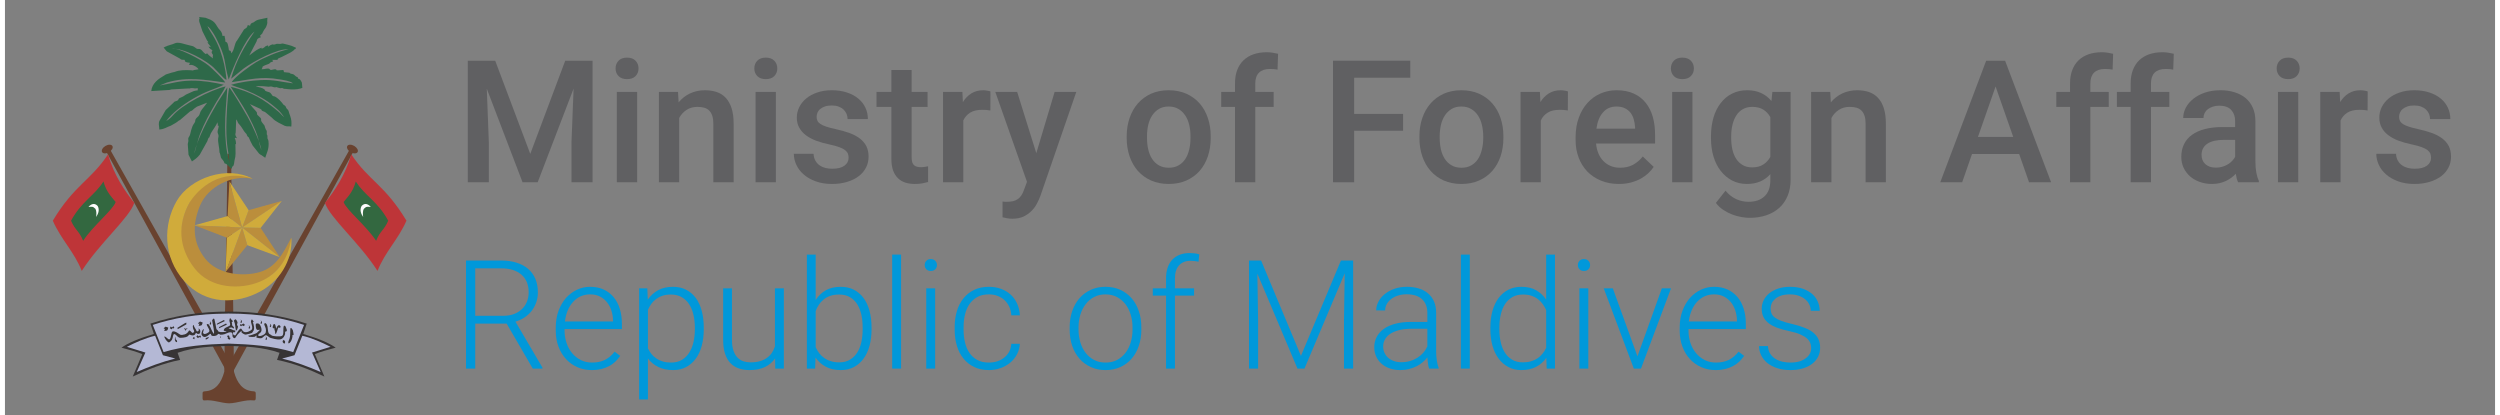 <?xml version="1.0" encoding="UTF-8"?>
<!DOCTYPE svg PUBLIC "-//W3C//DTD SVG 1.1//EN" "http://www.w3.org/Graphics/SVG/1.1/DTD/svg11.dtd">
<!-- Creator: CorelDRAW 2021 (64-Bit) -->
<svg xmlns="http://www.w3.org/2000/svg" xml:space="preserve" width="500px" height="83px" version="1.1" style="shape-rendering:geometricPrecision; text-rendering:geometricPrecision; image-rendering:optimizeQuality; fill-rule:evenodd; clip-rule:evenodd"
viewBox="0 0 500 83.33"
 xmlns:xlink="http://www.w3.org/1999/xlink"
 xmlns:xodm="http://www.corel.com/coreldraw/odm/2003">
 <rect x="0" y="0" width="500" height="83.33" fill="#808080" stroke="none"/>
 <defs>
  <style type="text/css">
   <![CDATA[
    .fil5 {fill:#FEFEFE}
    .fil7 {fill:#373435}
    .fil3 {fill:#BE3538}
    .fil2 {fill:#D0AB3B}
    .fil1 {fill:#BB8E3C}
    .fil6 {fill:#B4B8D5}
    .fil0 {fill:#69422F}
    .fil4 {fill:#336840}
    .fil8 {fill:#2E6949}
    .fil9 {fill:#606062;fill-rule:nonzero}
    .fil10 {fill:#0098DA;fill-rule:nonzero}
   ]]>
  </style>
 </defs>
 <g id="Layer_x0020_1">
  <g id="_1486182715248">
   <polygon class="fil0" points="69.22,30.01 44.95,73.07 45.02,76.07 70.05,30.29 "/>
   <ellipse class="fil0" transform="matrix(0.212 0.126 -0.126 0.212 69.774 29.927)" rx="4.87" ry="2.93"/>
   <polygon class="fil0" points="21.1,30.01 45.37,73.07 45.3,76.07 20.26,30.29 "/>
   <ellipse class="fil0" transform="matrix(-0.212 0.126 0.126 0.212 20.541 29.927)" rx="4.87" ry="2.93"/>
   <path class="fil0" d="M45.02 30.9l-0.35 0c-0.11,14.58 -0.51,29.16 -0.63,43.74 -0.62,2.31 -1.77,3.81 -3.88,3.93 -0.35,0 -0.52,0.16 -0.48,0.47 0,0.28 0,0.56 0,0.83 -0.02,0.4 0.1,0.58 0.41,0.53 1.69,-0.18 3.24,0.54 4.93,0.59 1.68,-0.05 3.23,-0.77 4.92,-0.59 0.31,0.05 0.43,-0.13 0.42,-0.53 0,-0.27 0,-0.55 0,-0.83 0.03,-0.31 -0.14,-0.47 -0.49,-0.47 -2.11,-0.12 -3.25,-1.62 -3.88,-3.93 -0.12,-14.58 -0.47,-29.16 -0.57,-43.74l-0.4 0z"/>
   <polygon class="fil1" points="44.31,54.6 47.63,45.68 48.67,49.23 "/>
   <polygon class="fil1" points="55.18,51.63 47.62,45.68 51.34,45.76 "/>
   <polygon class="fil1" points="55.6,40.34 47.62,45.71 48.9,42.21 "/>
   <polygon class="fil1" points="45.07,36.43 47.63,45.69 44.71,43.39 "/>
   <polygon class="fil1" points="38.11,45.26 47.64,45.68 44.55,47.73 "/>
   <polygon class="fil2" points="44.31,54.68 47.63,45.68 44.54,47.73 "/>
   <polygon class="fil2" points="55.18,51.63 47.63,45.68 48.67,49.23 "/>
   <polygon class="fil2" points="55.6,40.33 47.63,45.68 51.34,45.76 "/>
   <polygon class="fil2" points="45.07,36.42 47.63,45.68 48.93,42.2 "/>
   <polygon class="fil2" points="38.02,45.26 47.63,45.68 44.71,43.38 "/>
   <path class="fil1" d="M49.72 35.9c-4.29,-2.35 -11.33,1.16 -12.77,4.95 -2.21,3.82 -2.66,9.8 1.34,13.67 3.99,3.87 9.13,4.37 13.04,2.22 3.91,-2.15 6.31,-5.74 6.15,-9.01 -1.63,3.21 -3.11,5.98 -6.35,6.91 -3.23,0.92 -8.33,0.59 -10.95,-2.73 -2.61,-3.33 -2.54,-7.03 -0.97,-10.72 1.58,-3.69 6.29,-6.17 10.51,-5.29z"/>
   <path class="fil2" d="M49.74 35.91c-5.08,-2.78 -12.57,-0.22 -15.27,4.47 -2.7,4.7 -2.79,11.21 1.51,16.04 4.4,4.94 10.7,4.63 15.35,2.07 4.64,-2.55 6.5,-7.25 6.16,-10.78 -0.47,3.9 -2.46,7.24 -6.3,8.85 -3.85,1.62 -9.85,1.51 -13.12,-2.68 -3.27,-4.2 -3.41,-8.95 -0.99,-13.23 2.68,-4.15 7.5,-6.6 12.66,-4.74z"/>
   <path class="fil3" d="M20.7 30.99c1.16,4.14 3.4,7.43 5.27,9.74 -0.96,2.99 -6.93,8.02 -10.55,13.67 -1.53,-3.88 -4.15,-6.28 -5.81,-10.09 4.35,-7.22 7.59,-8.03 11.09,-13.32z"/>
   <path class="fil4" d="M19.78 36.43c0.61,2.15 1.48,2.92 2.45,4.13 -0.5,1.55 -4.64,4.86 -6.53,7.8 -0.79,-2.01 -1.57,-2.06 -2.43,-4.04 2.15,-3.96 4.7,-4.99 6.51,-7.89z"/>
   <path class="fil5" d="M16.77 41.54c0.45,-0.49 1.17,-0.93 1.85,-0.18 0.45,0.82 0.08,1.64 -0.32,2.21 0.06,-0.42 0.14,-1.18 -0.15,-1.65 -0.52,-0.54 -0.7,-0.38 -1.38,-0.38z"/>
   <path class="fil3" d="M69.54 30.99c-1.17,4.14 -3.41,7.43 -5.28,9.74 0.96,2.99 6.93,8.02 10.55,13.67 1.53,-3.88 4.15,-6.28 5.81,-10.09 -4.35,-7.22 -7.59,-8.03 -11.08,-13.32z"/>
   <path class="fil4" d="M70.45 36.43c-0.61,2.15 -1.48,2.92 -2.45,4.13 0.5,1.55 4.64,4.86 6.53,7.8 0.79,-2.01 1.57,-2.06 2.43,-4.04 -2.15,-3.96 -4.7,-4.99 -6.51,-7.89z"/>
   <path class="fil5" d="M73.46 41.54c-0.45,-0.49 -1.17,-0.93 -1.85,-0.18 -0.45,0.82 -0.08,1.64 0.32,2.21 -0.06,-0.42 -0.14,-1.18 0.15,-1.65 0.53,-0.54 0.7,-0.38 1.38,-0.38z"/>
   <path class="fil6" d="M29.44 65.13l0.63 2.04c-2.09,0.59 -4.12,1.34 -6.12,2.54l3.89 1.2 -1.72 4.14c3.53,-1.55 6.51,-2.59 8.75,-2.89l-0.62 -1.39 1.54 -0.66 5.29 -0.63 4.63 -0.26 5.55 0.35 5.9 1.39 -1.69 0.84 -0.23 0.26 1.12 0.4 3.95 1.11 3.48 1.71 -0.6 -1.48 -1.2 -2.84 3.83 -1.3 -2.75 -1.41 -3.42 -0.99 0.66 -2.09 -4.7 -1.43 -8.26 -1.01 -8.53 0.4c-2.37,0.16 -4.73,0.51 -7.06,1.29l-2.32 0.71z"/>
   <path class="fil7" d="M44.9 69.46c-3.32,0.09 -6.83,0.2 -10.23,1.38 0.18,0.47 0.33,0.94 0.51,1.43 -3.34,0.66 -6.47,1.89 -9.52,3.34 0.66,-1.47 1.29,-3.07 1.92,-4.51 -1.15,-0.47 -2.65,-0.89 -4.18,-1.29 1.31,-0.94 3.48,-1.86 6.51,-2.75l-0.7 -2.08c5.2,-1.73 10.42,-2.42 15.69,-2.42 5.27,0 10.49,0.69 15.69,2.42l-0.69 2.08c3.03,0.89 5.2,1.81 6.51,2.75 -1.54,0.4 -3.03,0.82 -4.18,1.29 0.63,1.44 1.25,3.04 1.91,4.51 -3.04,-1.45 -6.17,-2.68 -9.51,-3.34 0.17,-0.49 0.33,-0.96 0.5,-1.43 -3.39,-1.18 -6.9,-1.29 -10.23,-1.38zm14.81 -2.05c-0.52,1.31 -1.05,2.61 -1.57,3.92 -0.82,0.2 -1.65,0.43 -2.49,0.66 2.74,0.68 5.26,1.63 7.75,2.71 -0.6,-1.3 -1.17,-2.61 -1.74,-3.91 1.23,-0.39 2.47,-0.77 3.72,-1.15 -1.74,-0.87 -3.58,-1.72 -5.67,-2.23zm-29.56 0c0.52,1.31 1.04,2.61 1.57,3.92 0.81,0.2 1.65,0.43 2.48,0.66 -2.73,0.68 -5.25,1.63 -7.74,2.71 0.59,-1.3 1.17,-2.61 1.74,-3.91 -1.23,-0.39 -2.47,-0.77 -3.72,-1.15 1.74,-0.87 3.58,-1.72 5.67,-2.23zm14.72 1.58c-4.44,0.14 -8.84,0.46 -13.01,1.71 -0.72,-1.83 -1.45,-3.65 -2.18,-5.46 3.97,-1.29 8.53,-2.26 15.19,-2.28 6.66,0.02 11.22,0.99 15.19,2.28 -0.74,1.81 -1.47,3.63 -2.18,5.46 -4.17,-1.25 -8.58,-1.57 -13.01,-1.71z"/>
   <path class="fil7" d="M57.81 66.32c0,0 -0.52,-1.04 -0.52,-0.05 0,0.99 -0.02,1.53 -0.26,2.02 -0.24,0.48 -0.19,0.94 0.24,0.45 0.44,-0.49 0.47,-1.29 0.47,-1.29 0,0 -0.07,-0.28 0.14,-0.17 0.21,0.1 -0.07,-0.8 -0.07,-0.96zm-1.84 1.9c0,0 -0.38,0.26 -0.12,0.59 0.26,0.33 0.38,0.14 0.4,-0.07 0.02,-0.21 0,-0.3 -0.12,-0.35 -0.13,-0.05 -0.21,-0.09 -0.16,-0.17zm0.38 -2.65c0,0 -0.36,-0.54 -0.43,0.25 -0.07,0.78 0.08,1.34 -0.25,1.6 -0.33,0.26 -2.1,0.1 -2.17,-0.11 -0.07,-0.21 -0.63,0.02 -0.7,-1.11 -0.07,-1.13 -0.34,-1.15 -0.38,-1.25 -0.03,-0.11 -0.5,-0.11 -0.31,0.33 0.19,0.43 0.4,0.88 0.26,1.46 -0.14,0.57 -1.55,0.99 -1.52,0.57 0.04,-0.41 0.7,-0.41 0.67,-1.11 -0.04,-0.7 -0.4,-1.11 -0.51,-1.18 -0.1,-0.07 -0.66,-0.23 -0.66,0.22 0,0.46 0.09,1.05 0.42,1.01 0.33,-0.03 0.57,-0.09 0.35,0.07 -0.23,0.16 -0.42,0.54 -0.8,0.66 -0.39,0.12 -0.94,0.37 -1.31,0.39 -0.36,0.01 0.04,0.26 0.05,0.26 0.02,0 1.01,0.08 1.17,-0.04 0.15,-0.12 0.24,-0.35 0.29,-0.15 0.06,0.19 -0.12,0.31 0.02,0.36 0.14,0.05 0.73,0.19 1.01,0.09 0.28,-0.11 0.59,-0.58 0.85,-0.58 0.26,0 0.68,0.49 0.91,0.54 0.22,0.05 1.39,0.45 2.03,0.28 0.65,-0.17 0.87,-0.9 0.91,-1.08 0.03,-0.17 -0.05,-0.52 0.1,-0.48 0.16,0.03 0.3,-0.11 0.25,-0.34 -0.06,-0.22 -0.25,-0.66 -0.25,-0.66zm-2.42 -0.45c0,0 -0.38,0.82 0,0.8 0.39,-0.02 0.07,-0.03 0.2,0.31 0.12,0.35 0.15,0.49 0.12,0.67 -0.04,0.17 0.17,0.19 0.24,-0.02 0.07,-0.21 0.3,-0.73 0.31,-0.89 0.02,-0.16 0.23,-0.35 0.25,-0.22 0.01,0.12 0.38,0.05 0.28,-0.23 -0.11,-0.28 -0.4,-0.35 -0.61,-0.05 -0.21,0.29 -0.23,0.69 -0.28,0.41 -0.05,-0.27 -0.16,-1.06 -0.51,-0.78zm-17.86 0.78c0,0 -0.16,0.21 0,0.21 0.15,0 0.03,-0.01 0.08,0.07 0.06,0.11 0.06,0.14 0.06,0.19 -0.02,0.06 0.07,0.06 0.08,0 0.04,-0.05 0.14,-0.21 0.14,-0.24 0,-0.03 0.09,-0.1 0.11,-0.07 0,0.04 0.15,0.02 0.1,-0.05 -0.03,-0.09 -0.15,-0.11 -0.24,-0.02 -0.09,0.09 -0.11,0.19 -0.12,0.12 -0.02,-0.08 -0.07,-0.29 -0.21,-0.21zm17.1 -0.92c0,0 0.35,0.18 0.29,0.49 -0.05,0.31 -0.29,0.23 -0.27,0.14 0.01,-0.09 -0.04,-0.23 0.08,-0.25 0.12,-0.01 -0.1,-0.38 -0.1,-0.38zm-0.85 2.58c0,0 0.34,0.17 0.29,0.48 -0.05,0.32 -0.29,0.23 -0.28,0.14 0.02,-0.08 -0.03,-0.22 0.09,-0.24 0.12,-0.02 -0.1,-0.38 -0.1,-0.38zm-1 -3.24c0,0 0.35,0.18 0.3,0.49 -0.05,0.31 -0.3,0.22 -0.28,0.14 0.02,-0.09 -0.03,-0.23 0.09,-0.25 0.12,-0.01 -0.11,-0.38 -0.11,-0.38zm-2.4 0.98c0,0 0.35,0.17 0.3,0.48 -0.05,0.32 -0.3,0.23 -0.28,0.14 0.02,-0.09 -0.03,-0.22 0.09,-0.24 0.12,-0.02 -0.11,-0.38 -0.11,-0.38zm-1.63 -1.15c0,0 0.35,0.17 0.29,0.48 -0.05,0.32 -0.29,0.23 -0.27,0.14 0.01,-0.08 -0.04,-0.22 0.08,-0.24 0.12,-0.02 -0.1,-0.38 -0.1,-0.38zm-13.03 3.48c0,0 -0.28,0.38 -0.07,0.83 0.22,0.42 0.43,0.19 0.38,0.07 -0.05,-0.12 -0.09,-0.33 -0.22,-0.31 -0.14,0.03 -0.09,-0.59 -0.09,-0.59zm8.91 -0.18c0,0 0.19,0.09 0.15,0.26 -0.02,0.18 -0.15,0.13 -0.14,0.09 0,-0.05 -0.01,-0.12 0.04,-0.14 0.07,-0.02 -0.05,-0.21 -0.05,-0.21zm-2.07 -2.95c0,0 0.34,0.17 0.29,0.48 -0.05,0.32 -0.29,0.23 -0.28,0.14 0.02,-0.09 -0.03,-0.22 0.09,-0.24 0.12,-0.02 -0.1,-0.38 -0.1,-0.38zm8.5 -0.37c0,0 -0.31,0.19 -0.15,0.71 0.15,0.52 0.29,0.99 0.15,1.27 -0.14,0.28 -1.13,0.8 -1.63,0.51 -0.51,-0.3 -0.39,-0.98 -0.91,-0.44 -0.52,0.54 -0.71,1.38 -0.97,1.15 -0.26,-0.23 -0.3,-0.03 -0.3,-0.43 0,-0.4 0.21,-0.07 0.33,-0.18 0.12,-0.1 0.28,-0.36 0.06,-0.36 -0.23,0 -0.54,-0.14 -0.74,-0.25 -0.19,-0.1 -0.87,-0.15 -0.29,-0.31 0.57,-0.16 0.56,0.12 0.69,0.14 0.14,0.02 0.18,-0.04 0.11,-0.23 -0.07,-0.19 -0.37,-0.22 -0.35,-0.57 0.02,-0.35 -0.07,-0.31 -0.07,-0.42 0,-0.1 -0.03,0.05 0.16,-0.12 0.19,-0.17 -0.09,-0.24 -0.18,-0.37 -0.08,-0.12 -0.33,-0.47 -0.34,-0.31 -0.02,0.16 -0.18,0.33 -0.07,0.66 0.1,0.33 0.17,0.58 0.08,0.75 -0.08,0.17 -0.88,0.42 -1.04,0.59 -0.16,0.18 -0.31,0.49 -0.12,0.52 0.19,0.04 0.14,0 0.4,0.04 0.26,0.03 -0.23,0.19 -0.51,0.19 -0.28,0 -1.04,0.1 -1.14,-0.24 -0.11,-0.35 -0.3,0 -0.4,-0.8 -0.11,-0.8 -0.18,-0.72 -0.28,-1.38 -0.11,-0.66 -0.47,0.07 -0.49,0.04 -0.02,-0.04 0.23,1.34 0.28,1.56 0.05,0.23 0.22,1.41 0,1.12 -0.23,-0.3 -0.59,-1.14 -0.66,-1.29 -0.07,-0.16 -0.33,-0.58 -0.39,-0.59 -0.05,-0.02 -0.45,-0.11 -0.26,0.27 0.19,0.39 0.72,1.08 0.35,1.34 -0.36,0.27 -0.71,0.39 -0.85,0.37 -0.14,-0.02 -0.37,-0.16 -0.28,-0.4 0.09,-0.24 0.23,-0.75 0,-0.54 -0.23,0.21 -0.4,0.91 -0.31,1.08 0.08,0.17 0.36,0.61 0.88,0.4 0.53,-0.21 0.79,-0.66 0.93,-0.57 0.14,0.08 0.05,0.33 0.31,0.4 0.26,0.06 0.82,0.06 1.08,-0.25 0.26,-0.31 0.45,-0.03 0.49,0 0.03,0.04 0.74,0.07 1.4,-0.28 0.67,-0.34 0.87,-0.12 0.96,-0.12 0.09,0 0.18,0.19 0.16,0.59 -0.02,0.4 0.35,0.59 0.49,0.52 0.13,-0.06 0.31,-0.59 0.95,-1.16 0.65,-0.58 0.3,-0.19 0.35,-0.04 0.05,0.16 0.64,0.53 0.87,0.49 0.23,-0.03 1.32,-0.28 1.32,-0.42 0,-0.14 0.47,-0.34 0.33,-1.21 -0.14,-0.87 -0.28,-0.73 -0.24,-0.82 0.03,-0.09 0.43,0.02 -0.16,-0.61zm-3.27 -0.02c0,0 -0.49,0.12 -0.29,0.49 0.19,0.36 0.26,1.41 0.26,1.32 0,-0.09 0.07,0.91 0.36,0.16 0.3,-0.75 0,-0.54 -0.05,-0.87 -0.05,-0.33 0.17,-0.19 0.07,-0.54 -0.1,-0.35 -0.35,-0.56 -0.35,-0.56zm1.18 1.1l-0.17 -0.16 -0.17 0.26 0.24 0.21 0.21 -0.19 0.36 0.16 0.2 -0.28 -0.32 -0.26 -0.35 0.26zm-3.53 -0.96l-1.35 0.7 -0.11 0.28 1.62 -0.75 -0.16 -0.23zm0.42 0.71l-1.36 0.7 -0.1 0.28 1.62 -0.75 -0.16 -0.23zm-5.24 -0.4l0.54 0.2c0,0 -0.08,0.57 -0.33,0.6 -0.24,0.04 -0.61,0.2 -0.41,-0.13 0.19,-0.33 0.03,-0.33 -0.02,-0.21 -0.05,0.12 -0.21,-0.07 -0.09,-0.19 0.12,-0.13 0.31,-0.27 0.31,-0.27zm-6.9 1.03l0.54 0.19c0,0 -0.09,0.58 -0.33,0.61 -0.25,0.04 -0.61,0.19 -0.42,-0.14 0.19,-0.33 0.03,-0.33 -0.02,-0.21 -0.05,0.12 -0.21,-0.07 -0.09,-0.19 0.13,-0.12 0.32,-0.26 0.32,-0.26zm12.68 1.76c0,0 -0.52,0.05 -0.28,0.24 0.25,0.19 0.02,0.19 0.05,0.31 0.04,0.13 0.39,0.44 0.49,0.21 0.11,-0.22 0.11,-0.31 -0.02,-0.31 -0.12,0 -0.17,-0.09 -0.12,-0.19 0.05,-0.11 -0.12,-0.26 -0.12,-0.26zm-4.11 0.35c0,0 -0.48,0.12 -0.54,0.27 -0.05,0.16 0,0.28 0.28,0.13 0.28,-0.16 0.53,-0.42 0.26,-0.4zm-2.01 -0.23l-0.16 -0.17 -0.23 0.33 0.35 0.27 0.23 -0.24 0.21 0.18 0.14 -0.25 -0.16 -0.24 -0.28 0.19 -0.1 -0.07zm-5.36 -1.77l-0.19 -0.14 -0.16 0.36 0.4 0.21 0.17 -0.28 0.23 0.12 0.09 -0.26 -0.19 -0.21 -0.25 0.25 -0.1 -0.05zm5.39 0.24c0,0 0.12,0.28 0.05,0.45 -0.07,0.18 -0.41,0.23 -0.45,0.02 -0.03,-0.21 -0.49,-0.75 -0.52,-1.03 -0.04,-0.28 -0.21,-0.03 -0.21,0.16 0,0.19 0.07,0.54 0.17,0.68 0.11,0.14 0.16,0.43 0.02,0.52 -0.14,0.09 -0.26,0.16 -0.36,0.03 -0.11,-0.12 -0.53,-0.61 -0.63,-0.34 -0.1,0.26 -0.54,0.69 -0.89,0.73 -0.35,0.03 -0.57,0.26 -1.04,-0.09 -0.47,-0.35 -1.36,-0.87 -1.51,-0.24 -0.16,0.62 -0.23,1.7 -0.75,1.21 -0.52,-0.48 -0.87,-0.69 -0.65,-0.2 0.23,0.48 0.7,1.02 0.91,0.9 0.21,-0.12 0.57,-0.38 0.68,-0.89 0.1,-0.5 0.15,-1.09 0.69,-0.57 0.54,0.52 0.56,0.62 1.43,0.52 0.87,-0.1 0.97,-0.33 1.11,-0.49 0.14,-0.15 0.09,-0.17 0.47,-0.01 0.38,0.15 0.8,0 0.85,-0.25 0.06,-0.24 0.3,-0.21 0.3,-0.1 0,0.1 0.51,0.21 0.64,-0.07 0.14,-0.28 0.11,-0.73 -0.31,-0.94zm-2.66 -1.08l-1.55 0.96 0.05 0.28 1.73 -0.96 0.01 -0.35 -0.24 0.07zm1.67 2.84l-0.16 0.24 0.32 0.19 0.1 -0.35 -0.26 -0.08z"/>
   <path class="fil8" d="M46.29 29.8l0 0zm-3.36 -4.52l0 0zm6.27 -4.37l0 0zm-10.34 -6.99l0 0zm2.91 -2.19l0 0zm7.28 -0.58l0 0zm-8.74 -0.29l0 0zm12.53 -1.46l0 0zm-8.35 6.62c-0.18,-2.08 -0.63,-4.11 -1.32,-5.99 -0.92,-2.51 -1.98,-3.61 -2.51,-4.78 0.39,0.23 0.72,0.75 0.96,1.1 0.27,0.39 0.49,0.74 0.72,1.18 2.27,4.41 1.5,4.65 2.59,8.45 0.89,-2.43 3.3,-8.27 5.18,-9.64 -2.01,2.96 -3.69,5.77 -4.71,9.48l2.5 -2.04c1.95,-1.43 6.96,-4.14 9.03,-3.86 -1.74,0.24 -5.12,1.74 -6.52,2.58 -1.02,0.62 -4.3,2.94 -4.87,4 3.5,-0.49 5.85,-1.23 9.63,-0.56 0.76,0.13 2.14,0.32 2.67,0.8 -2.4,-0.29 -3.84,-0.79 -6.46,-0.66 -1.84,0.08 -4.21,0.41 -5.97,0.95 0.99,0.44 2.11,0.71 3.16,1.15 1.98,0.84 3.83,1.79 5.44,3.16 1.16,0.99 1.1,0.89 2.06,2.18 -0.44,-0.3 -0.69,-0.71 -1.12,-1.07 -3.02,-2.58 -5.33,-3.93 -9.6,-5.03 0.82,1.52 2.11,3.13 3.64,6.04 2.38,4.56 1.71,4.74 2.51,6.67 -0.21,-1.48 -2,-5.33 -2.79,-6.7 -0.66,-1.14 -2.77,-4.74 -3.64,-5.84 -0.38,0.85 -0.62,6.54 -0.62,7.83 -0.01,4.21 0.45,4.68 0.68,7.6l-0.12 -0.72c-0.63,-2.03 -0.78,-4.64 -0.8,-6.73 -0.03,-2.77 0.29,-5.33 0.44,-8.02 -0.6,0.97 -1.35,2.02 -1.99,3.08 -1.53,2.55 -4.17,7.46 -4.65,10.21 0.11,-0.22 0.76,-2.88 1.08,-3.72 1,-2.58 1.97,-4.26 3.32,-6.59 0.56,-0.97 1.43,-2.16 1.9,-3.18 -3.17,0.76 -8.73,3.66 -10.61,5.84 -0.36,0.41 -0.83,0.87 -1.32,1.1 1.18,-1.57 3.24,-3.18 5.21,-4.36 3.08,-1.83 4.33,-1.89 6.36,-2.92 -2.07,-0.48 -4.32,-0.85 -6.55,-0.82 -2.57,0.04 -3.97,0.58 -6.31,0.97l1.4 -0.58c4.21,-1.26 7.68,-0.53 11.74,-0.01 -0.27,-0.57 -2.69,-2.88 -3.32,-3.4 -1.47,-1.23 -6.48,-3.8 -7.33,-3.36 2.12,-0.28 7.22,2.43 8.64,4.09l1.58 1.62c0.13,0.13 0.16,0.18 0.33,0.3 0.31,0.22 -0.18,-0.04 0.36,0.2zm-2.72 -4.29c-0.28,-0.19 -0.99,-0.75 -1.17,-1.02l-0.29 0.15c-0.75,-0.51 -0.77,-1.02 -1.38,-1.04 -0.51,-0.01 0.31,0.04 -0.14,0.02 -0.59,-0.03 -0.45,-0.48 -1.47,-0.67 -1.13,-0.21 -2.49,-0.88 -3.29,-0.44 -0.37,0.2 -1.08,0.29 -1.88,0.67 -0.09,0.04 0.06,0.02 -0.29,0.14l0.59 0.73c0.02,0.02 0.06,0.04 0.08,0.06l2.6 1.43c0.24,0.14 0.09,0.26 0.96,0.26 0.01,0.02 0,0.04 0.01,0.07 0.02,0.34 0.26,0.45 1.01,0.51 0.09,0.28 0.08,-0.2 -0.15,0.44 0.13,0 0.47,-0.02 0.58,0 0.39,0.06 1.18,0.51 1.32,0.88l-0.88 0.14c-0.03,0.01 -0.07,0.03 -0.09,0.04 -0.03,0 -0.07,0.02 -0.1,0.02 -0.55,0.1 0.07,0.02 -0.43,-0.01 -1,-0.06 -2.34,-0.06 -3.19,0.3 -0.02,0.01 -0.06,0.02 -0.08,0.03 -0.19,0.07 -0.14,0.03 -0.31,0.07 -0.24,0.06 -0.15,0.03 -0.35,0.09l-1.11 0.35c-0.35,0.18 0.02,0.01 -0.27,0.17 -1.22,0.71 -2.53,1.6 -2.67,3.17l3.42 -0.21c0.75,-0.05 0.01,0.01 0.62,-0.12l3.44 -0.2c0.47,0.05 0.01,-0.02 0.64,-0.07 0.35,-0.03 0.59,0.16 1.21,0.01l0 0.44c-0.39,0.03 -0.46,0.07 -0.85,0.17l-1.51 0.68c-0.02,0.02 -0.06,0.04 -0.08,0.06 -0.69,0.52 -1.14,0.56 -1.31,0.72 -0.24,0.22 -0.01,0.28 -0.42,0.47 -0.41,0.18 -0.43,0.04 -0.73,0.41l-1.54 1.46 -1.25 2.17c-0.1,0.23 -0.07,0.12 -0.1,0.33 -0.08,0.49 0.07,0.75 0.07,1.4 1.15,-0.1 1.4,-0.47 2.31,-0.77l0.92 -0.52c0.66,-0.4 0.6,-0.52 0.91,-0.6l2.04 -1.75c0.28,-0.17 0.21,0.06 0.83,-0.56l0.52 -0.37c0.03,-0.01 0.07,-0.03 0.1,-0.05l1.98 -0.77c-0.3,0.45 -0.68,0.87 -1.02,1.31 -0.53,0.68 -0.35,0.93 -0.68,1.35 -0.19,0.23 -0.41,0.32 -0.57,0.6 -0.25,0.43 -0.03,0.16 -0.14,0.52 -0.15,0.52 -0.4,0.32 -0.78,1.67l-0.24 0.95c-0.01,0.03 -0.02,0.07 -0.02,0.09l-0.24 0.46c-0.06,0.11 -0.08,-0.02 -0.11,0.33l0.02 0.21c0,0.02 0.01,0.06 0.01,0.08 -0.01,0.48 -0.09,0.29 -0.12,0.83l0.15 2.06 0.68 1.34c0.7,-0.47 1.01,-0.68 1.58,-1.36l1.51 -2.7c0.13,-0.28 0.1,-0.39 0.21,-0.58 0.32,-0.58 -0.1,0.45 0.27,-0.39 0.16,-0.34 0.05,-0.26 0.24,-0.63 0.33,-0.62 1.11,-1.54 1.29,-2.21l0.1 0.41c0.11,0.36 -0.3,0.15 0.19,0.32 -0.04,0.57 -0.31,0.97 -0.22,1.4 0.01,0.03 0.03,0.07 0.04,0.1l0.08 0.2c0.13,0.47 0.03,0.37 -0.02,0.79 -0.09,0.89 0.27,1.83 0.27,2.9 0.02,0.01 0.06,-0.01 0.06,0.02l0.24 0.98c0.18,0.33 0.56,0.54 0.72,1.14 0.44,0.11 0.41,0.18 0.93,0.66l0.23 0.26 0.29 0.16c0.12,-0.99 0.34,0.15 0.54,-1.64l0.04 -0.17c0.24,-0.78 0.17,-1.67 0.16,-2.28l-0.02 -0.93c0,0 0.22,0.41 0.09,-0.44 -0.06,-0.36 -0.11,-0.45 -0.22,-0.67 0.23,-0.12 -0.27,-0.15 0.44,0 -0.41,-0.78 -0.35,-0.66 -0.25,-1.13l0.1 -2.66c0.27,0.31 0.26,0.57 0.45,0.82l0.1 0.1c0.57,0.58 1.02,1.55 1.29,1.78 0.45,0.41 0.17,0.39 0.48,0.76 0.36,0.44 -0.1,-0.54 0.55,0.95l0.45 0.87c0.02,0.02 0.05,0.05 0.07,0.08l1.16 1.46c0.16,0.15 -0.01,0.04 0.31,0.25 0.53,0.38 -0.47,-0.28 0.21,0.12l0.76 0.53c0.22,-0.82 0.85,-1.75 0.65,-3.36 -0.05,-0.33 -0.18,-0.4 -0.21,-0.6 0,-0.01 0,-0.05 0,-0.07 0,-0.01 0.01,-0.05 0.01,-0.07 0.02,-0.83 -0.17,-0.21 -0.14,-0.87 0,-0.01 0.01,-0.06 0.01,-0.07 0.03,-0.64 -0.15,-0.33 -0.36,-1.06 -0.19,-0.64 0.07,-0.09 -0.59,-1 -0.53,-0.74 0.25,-0.45 -0.66,-1.24 -0.79,-0.7 0.06,-0.37 -0.71,-1.17 -0.35,-0.37 -0.8,-0.89 -1.06,-1.27l2.08 0.96c0.54,0.31 -0.08,0.24 0.75,0.56 0.21,0.08 0.09,-0.03 0.31,0.16l1.18 0.98c0.83,0.81 0.55,0.5 1.4,1.06l1.28 0.65c0.67,0.21 0.6,0 1.3,0.14 0.07,-0.82 0.05,-1.37 -0.25,-2.21 -0.03,-0.09 -0.16,-0.43 -0.16,-0.43l-0.1 -0.36c-0.16,-0.56 -0.29,-0.33 -0.53,-0.78 -0.02,-0.03 -0.04,-0.12 -0.05,-0.15l-0.08 -0.15c-0.27,-0.35 -0.27,-0.03 -0.69,-0.69l-0.44 -0.49c-1.5,-1.44 -1.13,-0.33 -1.72,-1.28 -0.28,-0.44 -0.51,-0.33 -0.99,-0.54 -0.96,-0.42 0.24,0.15 -0.46,-0.43 -0.27,-0.23 -1.18,-0.49 -1.66,-0.5 0.45,-0.29 2.53,0.02 2.62,0.02l0.23 -0.05c0.49,-0.05 0.46,0.13 1.08,0.18 0.17,-0.1 -0.05,-0.14 0.65,0.08 0.53,0.17 0.39,0.03 0.66,0.05 0.67,0.06 -0.12,0.13 0.66,0.17 0.01,0 0.05,-0.01 0.07,-0.01l0.49 0.06c0.7,0.08 1.82,0.09 2.51,-0.13 0.05,-0.01 0.31,-0.1 0.38,-0.13l-0.1 -1.05c-0.48,-1.09 -0.76,-0.55 -0.82,-0.99 -0.05,-0.33 0.01,0.14 -0.63,-0.49 -0.45,-0.43 -0.73,-0.13 -1.05,-0.51l-1.07 -0.11c-0.01,-0.02 -0.03,-0.07 -0.03,-0.06l-0.12 -0.38c-0.51,0 -1.11,0.12 -1.3,0.06 -0.55,-0.2 0.53,-0.12 -0.46,-0.21l-0.72 0.15c-0.67,-0.22 -0.02,-0.07 -0.23,-0.18 -0.51,-0.28 -0.87,0.04 -1.66,0.04 0.4,-0.61 -0.08,-0.39 0.47,-0.7 0.03,-0.02 0.15,-0.08 0.19,-0.09l0.65 -0.25c0.39,-0.16 0.11,-0.02 0.26,-0.13l0.15 -0.15c0.02,-0.01 0.05,-0.04 0.06,-0.05 0.36,-0.22 0.33,-0.01 0.53,-0.27 0.16,-0.21 -1.07,-0.26 0.9,-0.26 0.12,-0.34 0.02,-0.2 0.45,-0.41 0.04,-0.02 0.08,-0.03 0.11,-0.05l0.2 -0.08c0.03,-0.02 0.07,-0.04 0.1,-0.05 0.64,-0.36 1.79,-0.83 2.27,-1.23 0.56,-0.46 -0.07,-0.16 0.51,-0.36l0 -0.3c-0.53,-0.12 -0.3,-0.22 -1.51,-0.53 -1.95,-0.52 -0.76,-0.1 -1.99,-0.2 -0.02,0 -0.06,-0.01 -0.07,-0.01 -0.6,-0.02 -0.32,0.18 -0.95,0.16 -0.28,-0.01 0.3,-0.17 -0.3,0.01 -0.26,0.07 -0.5,0.28 -0.72,0.43l0 -0.29c-0.78,0.18 -0.56,0.38 -1.02,0.57 -0.83,0.34 0.34,-0.46 -0.87,0.14 -0.72,0.36 -1.24,0.88 -1.9,1.33l1.48 -2.84c0.1,-0.18 -0.07,-0.56 0.85,-0.81 -0.21,-0.6 -0.33,-0.04 0.25,-0.74 0.16,-0.18 0.03,-0.03 0.12,-0.22 0.01,-0.02 0.02,-0.06 0.03,-0.08 0.39,-0.82 0.59,-0.66 0.83,-1.52 0.14,-0.47 0.05,-0.25 0.05,-0.66l0.04 -0.71 -1.86 0.4c-0.71,0.22 -0.69,0.49 -1.12,0.61 -0.01,0 -0.05,0 -0.06,0.01 -0.02,0 -0.05,0.01 -0.07,0.02 -0.69,0.44 0.06,0.74 -0.83,0.42 -0.25,0.94 -0.61,0.47 -0.96,1.22l-1.16 1.83c-0.63,0.65 -0.54,2.13 -1.23,2.63 -0.01,-0.36 -0.01,-0.45 -0.29,-0.56l-0.15 -0.02c-0.02,-0.27 -0.12,-0.82 -0.2,-1.12 -0.09,-0.34 -0.13,-0.46 -0.39,-0.59l-0.13 -0.04c0,-0.7 -0.1,-0.61 -0.15,-1.17l-0.39 0c-0.01,0 -0.03,0.01 -0.05,0 -0.01,-0.56 -0.33,-0.98 -0.46,-1.11 -0.87,-0.86 -0.72,-1.77 -2.48,-2.35l-0.23 -0.09c-0.23,-0.09 -0.16,-0.08 -0.26,-0.09l-1.23 -0.15c0.18,0.84 0,0.18 -0.02,0.53l0.03 0.38c0.01,0.02 0.02,0.07 0.02,0.09l0.56 1.68c0.01,0.03 0.04,0.13 0.05,0.16l0.93 1.86c0.78,0.95 -0.48,-0.23 0.44,0.88 0.91,1.1 -0.73,-0.24 0.13,0.72 0.27,0.3 0.35,0.19 0.46,0.38 0.21,0.37 0.08,-0.12 0,0.15 -0.01,0.02 -0.05,0.07 -0.06,0.09 -0.17,0.27 0.22,0.62 0.23,0.69l-0.04 0.28c-0.01,0.28 -0.07,-0.05 0.04,0.42z"/>
  </g>
  <polygon class="fil9" points="98.44,12.19 105.48,30.9 112.5,12.19 117.99,12.19 117.99,36.6 113.76,36.6 113.76,28.55 114.18,17.79 106.97,36.6 103.93,36.6 96.75,17.81 97.16,28.55 97.16,36.6 92.94,36.6 92.94,12.19 "/>
  <path id="_1" class="fil9" d="M126.94 36.6l-4.08 0 0 -18.14 4.08 0 0 18.14zm-4.33 -22.85c0,-0.63 0.2,-1.15 0.6,-1.56 0.4,-0.42 0.96,-0.62 1.7,-0.62 0.74,0 1.31,0.2 1.71,0.62 0.4,0.41 0.6,0.93 0.6,1.56 0,0.61 -0.2,1.13 -0.6,1.53 -0.4,0.41 -0.97,0.61 -1.71,0.61 -0.74,0 -1.3,-0.2 -1.7,-0.61 -0.4,-0.4 -0.6,-0.92 -0.6,-1.53z"/>
  <path id="_2" class="fil9" d="M135.15 18.46l0.12 2.09c0.63,-0.77 1.4,-1.37 2.29,-1.79 0.9,-0.42 1.89,-0.64 2.99,-0.64 0.87,0 1.66,0.12 2.37,0.36 0.71,0.24 1.32,0.63 1.82,1.17 0.5,0.54 0.89,1.23 1.17,2.09 0.27,0.87 0.41,1.91 0.41,3.14l0 11.72 -4.08 0 0 -11.76c0,-0.62 -0.07,-1.15 -0.21,-1.58 -0.14,-0.43 -0.34,-0.78 -0.61,-1.05 -0.27,-0.27 -0.6,-0.46 -1,-0.58 -0.4,-0.11 -0.85,-0.17 -1.36,-0.17 -0.84,0 -1.57,0.2 -2.19,0.6 -0.62,0.4 -1.12,0.95 -1.49,1.63l0 12.91 -4.07 0 0 -18.14 3.84 0z"/>
  <path id="_3" class="fil9" d="M154.8 36.6l-4.08 0 0 -18.14 4.08 0 0 18.14zm-4.33 -22.85c0,-0.63 0.2,-1.15 0.6,-1.56 0.4,-0.42 0.96,-0.62 1.7,-0.62 0.74,0 1.31,0.2 1.71,0.62 0.4,0.41 0.6,0.93 0.6,1.56 0,0.61 -0.2,1.13 -0.6,1.53 -0.4,0.41 -0.97,0.61 -1.71,0.61 -0.74,0 -1.3,-0.2 -1.7,-0.61 -0.4,-0.4 -0.6,-0.92 -0.6,-1.53z"/>
  <path id="_4" class="fil9" d="M169.4 31.67c0,-0.29 -0.05,-0.56 -0.14,-0.81 -0.1,-0.25 -0.29,-0.49 -0.56,-0.71 -0.28,-0.22 -0.68,-0.42 -1.19,-0.61 -0.51,-0.19 -1.17,-0.37 -1.98,-0.54 -0.97,-0.2 -1.86,-0.45 -2.66,-0.75 -0.8,-0.3 -1.48,-0.67 -2.05,-1.1 -0.57,-0.43 -1.02,-0.94 -1.33,-1.52 -0.33,-0.58 -0.49,-1.25 -0.49,-2.01 0,-0.74 0.17,-1.44 0.49,-2.1 0.33,-0.66 0.79,-1.25 1.4,-1.75 0.61,-0.51 1.35,-0.91 2.22,-1.2 0.86,-0.3 1.83,-0.45 2.9,-0.45 1.13,0 2.14,0.15 3.05,0.45 0.9,0.29 1.66,0.7 2.28,1.22 0.63,0.52 1.11,1.13 1.44,1.84 0.33,0.7 0.49,1.46 0.49,2.28l-4.07 0c0,-0.35 -0.07,-0.68 -0.2,-1.02 -0.14,-0.33 -0.34,-0.62 -0.6,-0.88 -0.27,-0.26 -0.61,-0.46 -1,-0.61 -0.4,-0.15 -0.86,-0.22 -1.39,-0.22 -0.51,0 -0.96,0.06 -1.34,0.19 -0.38,0.13 -0.69,0.29 -0.94,0.5 -0.26,0.2 -0.45,0.45 -0.57,0.72 -0.12,0.27 -0.18,0.56 -0.18,0.86 0,0.31 0.05,0.58 0.17,0.81 0.11,0.24 0.31,0.45 0.59,0.64 0.29,0.18 0.67,0.36 1.15,0.52 0.48,0.17 1.08,0.32 1.81,0.48 1.05,0.23 1.99,0.49 2.83,0.79 0.83,0.3 1.53,0.67 2.11,1.11 0.57,0.43 1.01,0.95 1.32,1.54 0.29,0.59 0.45,1.3 0.45,2.11 0,0.8 -0.17,1.54 -0.52,2.21 -0.35,0.67 -0.84,1.26 -1.49,1.74 -0.64,0.48 -1.41,0.86 -2.32,1.13 -0.9,0.27 -1.91,0.41 -3.01,0.41 -1.25,0 -2.34,-0.18 -3.3,-0.54 -0.96,-0.35 -1.76,-0.81 -2.4,-1.38 -0.66,-0.57 -1.14,-1.21 -1.47,-1.94 -0.33,-0.72 -0.5,-1.45 -0.5,-2.2l3.96 0c0.03,0.56 0.16,1.03 0.39,1.41 0.22,0.38 0.5,0.69 0.85,0.92 0.34,0.24 0.74,0.41 1.17,0.52 0.44,0.1 0.88,0.15 1.34,0.15 1.08,0 1.89,-0.2 2.45,-0.61 0.56,-0.41 0.84,-0.94 0.84,-1.6z"/>
  <path id="_5" class="fil9" d="M182.06 14.05l0 4.41 3.2 0 0 3.01 -3.2 0 0 10.13c0,0.41 0.05,0.75 0.13,1.01 0.09,0.26 0.22,0.45 0.39,0.59 0.17,0.14 0.37,0.24 0.6,0.29 0.22,0.05 0.48,0.08 0.76,0.08 0.28,0 0.55,-0.03 0.81,-0.07 0.26,-0.03 0.47,-0.07 0.61,-0.11l0 3.16c-0.32,0.09 -0.7,0.17 -1.13,0.26 -0.43,0.08 -0.95,0.13 -1.55,0.13 -0.67,0 -1.3,-0.1 -1.87,-0.27 -0.58,-0.19 -1.07,-0.47 -1.49,-0.88 -0.42,-0.4 -0.75,-0.93 -0.99,-1.57 -0.23,-0.65 -0.34,-1.44 -0.34,-2.38l0 -10.37 -2.99 0 0 -3.01 2.99 0 0 -4.41 4.07 0z"/>
  <path id="_6" class="fil9" d="M197.87 22.18c-0.27,-0.04 -0.54,-0.08 -0.82,-0.1 -0.27,-0.02 -0.55,-0.03 -0.84,-0.03 -0.98,0 -1.78,0.18 -2.4,0.57 -0.61,0.38 -1.07,0.9 -1.38,1.57l0 12.41 -4.07 0 0 -18.14 3.89 0 0.1 2.03c0.46,-0.74 1.03,-1.32 1.7,-1.74 0.68,-0.42 1.47,-0.63 2.39,-0.63 0.24,0 0.5,0.03 0.8,0.08 0.29,0.05 0.51,0.1 0.64,0.16l-0.01 3.82z"/>
  <path id="_7" class="fil9" d="M207.09 30.76l3.68 -12.3 4.35 0 -7.21 20.88c-0.17,0.47 -0.39,0.96 -0.67,1.49 -0.26,0.53 -0.63,1.03 -1.07,1.48 -0.44,0.46 -0.97,0.85 -1.62,1.16 -0.63,0.3 -1.39,0.45 -2.27,0.45 -0.35,0 -0.7,-0.03 -1.03,-0.09 -0.35,-0.06 -0.66,-0.13 -0.94,-0.2l0 -3.16c0.11,0.02 0.24,0.04 0.4,0.04 0.16,0.01 0.29,0.01 0.38,0.01 0.5,0 0.94,-0.04 1.31,-0.12 0.37,-0.09 0.7,-0.23 0.98,-0.43 0.28,-0.19 0.52,-0.44 0.72,-0.75 0.2,-0.3 0.39,-0.69 0.54,-1.15l0.58 -1.56 -6.36 -18.05 4.39 0 3.84 12.3z"/>
  <path id="_8" class="fil9" d="M225.24 27.36c0,-1.32 0.2,-2.54 0.58,-3.66 0.39,-1.13 0.94,-2.1 1.66,-2.93 0.73,-0.82 1.6,-1.47 2.64,-1.95 1.04,-0.46 2.22,-0.7 3.54,-0.7 1.33,0 2.52,0.24 3.57,0.7 1.05,0.48 1.94,1.13 2.66,1.95 0.72,0.83 1.27,1.8 1.65,2.93 0.38,1.12 0.57,2.34 0.57,3.66l0 0.35c0,1.32 -0.19,2.55 -0.57,3.68 -0.38,1.12 -0.93,2.1 -1.65,2.92 -0.72,0.82 -1.61,1.46 -2.65,1.93 -1.05,0.46 -2.23,0.7 -3.55,0.7 -1.32,0 -2.52,-0.24 -3.56,-0.7 -1.04,-0.47 -1.92,-1.11 -2.65,-1.93 -0.72,-0.82 -1.27,-1.8 -1.66,-2.92 -0.38,-1.13 -0.58,-2.36 -0.58,-3.68l0 -0.35zm4.08 0.35c0,0.82 0.08,1.59 0.25,2.32 0.17,0.72 0.43,1.36 0.79,1.9 0.36,0.54 0.81,0.97 1.36,1.28 0.55,0.32 1.21,0.47 1.97,0.47 0.75,0 1.4,-0.15 1.95,-0.47 0.56,-0.31 1.01,-0.74 1.37,-1.28 0.35,-0.54 0.61,-1.18 0.78,-1.9 0.18,-0.73 0.26,-1.5 0.26,-2.32l0 -0.35c0,-0.8 -0.08,-1.57 -0.26,-2.29 -0.17,-0.72 -0.43,-1.35 -0.8,-1.89 -0.35,-0.54 -0.81,-0.98 -1.36,-1.3 -0.55,-0.33 -1.21,-0.49 -1.97,-0.49 -0.76,0 -1.41,0.16 -1.95,0.49 -0.55,0.32 -0.99,0.76 -1.35,1.3 -0.36,0.54 -0.62,1.17 -0.79,1.89 -0.17,0.72 -0.25,1.49 -0.25,2.29l0 0.35z"/>
  <path id="_9" class="fil9" d="M246.99 36.6l0 -15.13 -2.77 0 0 -3.01 2.77 0 0 -1.71c0,-1.01 0.14,-1.9 0.44,-2.69 0.3,-0.77 0.72,-1.43 1.27,-1.95 0.55,-0.53 1.21,-0.93 2,-1.21 0.79,-0.27 1.68,-0.41 2.66,-0.41 0.39,0 0.78,0.03 1.16,0.09 0.39,0.06 0.76,0.13 1.12,0.22l-0.11 3.18c-0.22,-0.04 -0.46,-0.08 -0.72,-0.1 -0.26,-0.02 -0.54,-0.03 -0.83,-0.03 -0.94,0 -1.66,0.24 -2.16,0.73 -0.51,0.5 -0.76,1.22 -0.76,2.17l0 1.71 3.69 0 0 3.01 -3.69 0 0 15.13 -4.07 0z"/>
  <polygon id="_10" class="fil9" points="280.74,26.25 270.91,26.25 270.91,36.6 266.67,36.6 266.67,12.19 282.18,12.19 282.18,15.61 270.91,15.61 270.91,22.87 280.74,22.87 "/>
  <path id="_11" class="fil9" d="M284.02 27.36c0,-1.32 0.19,-2.54 0.58,-3.66 0.38,-1.13 0.94,-2.1 1.66,-2.93 0.72,-0.82 1.59,-1.47 2.64,-1.95 1.04,-0.46 2.22,-0.7 3.53,-0.7 1.34,0 2.53,0.24 3.57,0.7 1.06,0.48 1.94,1.13 2.66,1.95 0.72,0.83 1.27,1.8 1.65,2.93 0.38,1.12 0.57,2.34 0.57,3.66l0 0.35c0,1.32 -0.19,2.55 -0.57,3.68 -0.38,1.12 -0.93,2.1 -1.65,2.92 -0.72,0.82 -1.6,1.46 -2.65,1.93 -1.04,0.46 -2.23,0.7 -3.54,0.7 -1.33,0 -2.52,-0.24 -3.57,-0.7 -1.04,-0.47 -1.92,-1.11 -2.64,-1.93 -0.72,-0.82 -1.28,-1.8 -1.66,-2.92 -0.39,-1.13 -0.58,-2.36 -0.58,-3.68l0 -0.35zm4.07 0.35c0,0.82 0.09,1.59 0.25,2.32 0.17,0.72 0.44,1.36 0.79,1.9 0.36,0.54 0.81,0.97 1.37,1.28 0.55,0.32 1.21,0.47 1.97,0.47 0.75,0 1.4,-0.15 1.95,-0.47 0.55,-0.31 1.01,-0.74 1.36,-1.28 0.35,-0.54 0.61,-1.18 0.78,-1.9 0.18,-0.73 0.27,-1.5 0.27,-2.32l0 -0.35c0,-0.8 -0.09,-1.57 -0.27,-2.29 -0.17,-0.72 -0.43,-1.35 -0.79,-1.89 -0.36,-0.54 -0.81,-0.98 -1.37,-1.3 -0.55,-0.33 -1.21,-0.49 -1.97,-0.49 -0.76,0 -1.41,0.16 -1.95,0.49 -0.54,0.32 -0.99,0.76 -1.35,1.3 -0.35,0.54 -0.62,1.17 -0.79,1.89 -0.16,0.72 -0.25,1.49 -0.25,2.29l0 0.35z"/>
  <path id="_12" class="fil9" d="M313.82 22.18c-0.26,-0.04 -0.54,-0.08 -0.81,-0.1 -0.27,-0.02 -0.55,-0.03 -0.85,-0.03 -0.98,0 -1.78,0.18 -2.39,0.57 -0.62,0.38 -1.07,0.9 -1.38,1.57l0 12.41 -4.07 0 0 -18.14 3.89 0 0.1 2.03c0.46,-0.74 1.03,-1.32 1.7,-1.74 0.68,-0.42 1.47,-0.63 2.39,-0.63 0.23,0 0.5,0.03 0.8,0.08 0.29,0.05 0.51,0.1 0.64,0.16l-0.02 3.82z"/>
  <path id="_13" class="fil9" d="M324.07 36.94c-1.34,0 -2.55,-0.23 -3.62,-0.68 -1.08,-0.45 -1.99,-1.06 -2.74,-1.84 -0.74,-0.79 -1.32,-1.71 -1.72,-2.78 -0.41,-1.08 -0.61,-2.24 -0.61,-3.48l0 -0.67c0,-1.43 0.22,-2.72 0.65,-3.88 0.42,-1.15 1,-2.14 1.74,-2.95 0.73,-0.81 1.6,-1.44 2.6,-1.88 1.01,-0.44 2.08,-0.66 3.23,-0.66 1.32,0 2.46,0.22 3.44,0.66 0.97,0.44 1.78,1.06 2.41,1.86 0.64,0.79 1.12,1.74 1.43,2.83 0.31,1.09 0.46,2.3 0.46,3.61l0 1.74 -11.85 0c0.06,0.71 0.21,1.35 0.45,1.94 0.24,0.6 0.57,1.11 0.98,1.53 0.41,0.44 0.9,0.78 1.46,1.02 0.57,0.25 1.21,0.37 1.93,0.37 1,0 1.87,-0.2 2.62,-0.6 0.74,-0.41 1.39,-0.96 1.94,-1.66l2.19 2.09c-0.29,0.44 -0.65,0.86 -1.08,1.27 -0.43,0.4 -0.94,0.77 -1.51,1.09 -0.58,0.32 -1.23,0.57 -1.95,0.77 -0.73,0.19 -1.54,0.3 -2.45,0.3zm-0.49 -15.55c-1.12,0 -2.02,0.39 -2.7,1.18 -0.69,0.78 -1.13,1.87 -1.32,3.26l7.76 0 0 -0.3c-0.03,-0.53 -0.12,-1.05 -0.26,-1.55 -0.14,-0.49 -0.35,-0.94 -0.64,-1.32 -0.29,-0.38 -0.67,-0.69 -1.14,-0.92 -0.46,-0.23 -1.03,-0.35 -1.7,-0.35z"/>
  <path id="_14" class="fil9" d="M338.84 36.6l-4.07 0 0 -18.14 4.07 0 0 18.14zm-4.33 -22.85c0,-0.63 0.21,-1.15 0.6,-1.56 0.4,-0.42 0.97,-0.62 1.71,-0.62 0.73,0 1.3,0.2 1.7,0.62 0.41,0.41 0.61,0.93 0.61,1.56 0,0.61 -0.2,1.13 -0.61,1.53 -0.4,0.41 -0.97,0.61 -1.7,0.61 -0.74,0 -1.31,-0.2 -1.71,-0.61 -0.39,-0.4 -0.6,-0.92 -0.6,-1.53z"/>
  <path id="_15" class="fil9" d="M342.56 27.4c0,-1.38 0.17,-2.64 0.5,-3.78 0.34,-1.14 0.82,-2.12 1.46,-2.93 0.63,-0.82 1.39,-1.45 2.28,-1.89 0.9,-0.46 1.91,-0.68 3.02,-0.68 1.1,0 2.04,0.19 2.83,0.57 0.8,0.37 1.48,0.9 2.05,1.59l0.19 -1.82 3.66 0 0 17.63c0,1.22 -0.2,2.3 -0.6,3.25 -0.4,0.95 -0.96,1.76 -1.68,2.4 -0.73,0.65 -1.59,1.15 -2.6,1.49 -1.02,0.34 -2.12,0.51 -3.33,0.51 -0.5,0 -1.06,-0.05 -1.67,-0.16 -0.62,-0.1 -1.24,-0.28 -1.87,-0.52 -0.62,-0.24 -1.22,-0.55 -1.79,-0.93 -0.57,-0.38 -1.06,-0.85 -1.46,-1.39l1.93 -2.45c0.67,0.8 1.4,1.36 2.18,1.71 0.79,0.35 1.61,0.52 2.45,0.52 1.35,0 2.41,-0.36 3.2,-1.1 0.78,-0.73 1.17,-1.8 1.17,-3.22l0 -1.23c-0.57,0.64 -1.24,1.12 -2.01,1.46 -0.77,0.33 -1.66,0.51 -2.68,0.51 -1.11,0 -2.11,-0.24 -3,-0.7 -0.88,-0.47 -1.64,-1.11 -2.27,-1.92 -0.64,-0.82 -1.12,-1.78 -1.46,-2.91 -0.33,-1.12 -0.5,-2.34 -0.5,-3.66l0 -0.35zm4.06 0.35c0,0.8 0.08,1.56 0.24,2.27 0.16,0.71 0.42,1.33 0.76,1.87 0.35,0.54 0.79,0.95 1.32,1.26 0.52,0.31 1.15,0.46 1.89,0.46 0.91,0 1.66,-0.19 2.24,-0.58 0.59,-0.38 1.06,-0.89 1.41,-1.53l0 -7.98c-0.35,-0.63 -0.83,-1.14 -1.41,-1.51 -0.59,-0.36 -1.33,-0.55 -2.21,-0.55 -0.73,0 -1.38,0.16 -1.91,0.47 -0.54,0.31 -0.98,0.73 -1.31,1.27 -0.35,0.54 -0.6,1.17 -0.77,1.89 -0.17,0.72 -0.25,1.49 -0.25,2.31l0 0.35z"/>
  <path id="_16" class="fil9" d="M366.51 18.46l0.12 2.09c0.64,-0.77 1.41,-1.37 2.3,-1.79 0.9,-0.42 1.89,-0.64 2.99,-0.64 0.87,0 1.66,0.12 2.37,0.36 0.7,0.24 1.31,0.63 1.81,1.17 0.51,0.54 0.9,1.23 1.17,2.09 0.28,0.87 0.41,1.91 0.41,3.14l0 11.72 -4.07 0 0 -11.76c0,-0.62 -0.07,-1.15 -0.21,-1.58 -0.14,-0.43 -0.35,-0.78 -0.61,-1.05 -0.27,-0.27 -0.6,-0.46 -1,-0.58 -0.4,-0.11 -0.85,-0.17 -1.37,-0.17 -0.83,0 -1.57,0.2 -2.18,0.6 -0.63,0.4 -1.12,0.95 -1.49,1.63l0 12.91 -4.08 0 0 -18.14 3.84 0z"/>
  <path id="_17" class="fil9" d="M404.44 30.92l-9.46 0 -1.98 5.68 -4.4 0 9.22 -24.41 3.8 0 9.24 24.41 -4.43 0 -1.99 -5.68zm-8.27 -3.43l7.08 0 -3.54 -10.12 -3.54 10.12z"/>
  <path id="_18" class="fil9" d="M414.66 36.6l0 -15.13 -2.76 0 0 -3.01 2.76 0 0 -1.71c0,-1.01 0.15,-1.9 0.45,-2.69 0.3,-0.77 0.71,-1.43 1.26,-1.95 0.55,-0.53 1.22,-0.93 2.01,-1.21 0.79,-0.27 1.67,-0.41 2.66,-0.41 0.39,0 0.78,0.03 1.16,0.09 0.39,0.06 0.76,0.13 1.11,0.22l-0.1 3.18c-0.22,-0.04 -0.46,-0.08 -0.73,-0.1 -0.26,-0.02 -0.53,-0.03 -0.83,-0.03 -0.93,0 -1.65,0.24 -2.16,0.73 -0.5,0.5 -0.75,1.22 -0.75,2.17l0 1.71 3.69 0 0 3.01 -3.69 0 0 15.13 -4.08 0z"/>
  <path id="_19" class="fil9" d="M426.83 36.6l0 -15.13 -2.76 0 0 -3.01 2.76 0 0 -1.71c0,-1.01 0.15,-1.9 0.45,-2.69 0.3,-0.77 0.72,-1.43 1.26,-1.95 0.55,-0.53 1.22,-0.93 2.01,-1.21 0.79,-0.27 1.67,-0.41 2.66,-0.41 0.39,0 0.78,0.03 1.16,0.09 0.39,0.06 0.76,0.13 1.12,0.22l-0.11 3.18c-0.22,-0.04 -0.46,-0.08 -0.72,-0.1 -0.27,-0.02 -0.54,-0.03 -0.83,-0.03 -0.94,0 -1.66,0.24 -2.17,0.73 -0.5,0.5 -0.75,1.22 -0.75,2.17l0 1.71 3.69 0 0 3.01 -3.69 0 0 15.13 -4.08 0z"/>
  <path id="_20" class="fil9" d="M448.41 36.6c-0.11,-0.21 -0.2,-0.47 -0.28,-0.76 -0.07,-0.29 -0.13,-0.6 -0.19,-0.94 -0.27,0.28 -0.56,0.55 -0.9,0.79 -0.33,0.25 -0.69,0.46 -1.08,0.65 -0.4,0.18 -0.83,0.33 -1.3,0.44 -0.46,0.1 -0.95,0.16 -1.48,0.16 -0.9,0 -1.74,-0.14 -2.5,-0.42 -0.76,-0.27 -1.41,-0.65 -1.95,-1.13 -0.54,-0.49 -0.97,-1.06 -1.28,-1.73 -0.3,-0.66 -0.45,-1.37 -0.45,-2.14 0,-0.98 0.18,-1.83 0.55,-2.58 0.37,-0.75 0.91,-1.38 1.61,-1.88 0.7,-0.5 1.57,-0.89 2.59,-1.15 1.02,-0.26 2.19,-0.4 3.49,-0.4l2.57 0 0 -1.19c0,-0.93 -0.27,-1.68 -0.79,-2.25 -0.52,-0.56 -1.33,-0.85 -2.4,-0.85 -0.48,0 -0.91,0.07 -1.31,0.2 -0.39,0.13 -0.72,0.3 -0.99,0.52 -0.28,0.21 -0.49,0.47 -0.64,0.78 -0.15,0.3 -0.23,0.63 -0.23,0.97l-4.07 0c0,-0.72 0.18,-1.41 0.53,-2.07 0.35,-0.67 0.85,-1.26 1.5,-1.78 0.65,-0.52 1.43,-0.94 2.35,-1.25 0.92,-0.31 1.95,-0.47 3.1,-0.47 1.01,0 1.96,0.13 2.81,0.4 0.86,0.26 1.61,0.65 2.24,1.17 0.62,0.52 1.11,1.17 1.45,1.94 0.35,0.78 0.52,1.69 0.52,2.73l0 8.05c0,1.63 0.23,2.93 0.69,3.9l0 0.29 -4.16 0zm-4.47 -2.94c0.47,0 0.9,-0.05 1.31,-0.18 0.41,-0.12 0.78,-0.29 1.11,-0.49 0.33,-0.2 0.62,-0.43 0.86,-0.69 0.25,-0.26 0.44,-0.53 0.59,-0.8l0 -3.42 -2.2 0c-1.51,0 -2.64,0.27 -3.4,0.79 -0.76,0.52 -1.14,1.27 -1.14,2.23 0,0.36 0.06,0.71 0.18,1.02 0.12,0.31 0.31,0.59 0.56,0.82 0.24,0.22 0.54,0.4 0.89,0.53 0.36,0.13 0.77,0.19 1.24,0.19z"/>
  <path id="_21" class="fil9" d="M460.48 36.6l-4.07 0 0 -18.14 4.07 0 0 18.14zm-4.33 -22.85c0,-0.63 0.21,-1.15 0.6,-1.56 0.4,-0.42 0.97,-0.62 1.71,-0.62 0.73,0 1.3,0.2 1.7,0.62 0.41,0.41 0.61,0.93 0.61,1.56 0,0.61 -0.2,1.13 -0.61,1.53 -0.4,0.41 -0.97,0.61 -1.7,0.61 -0.74,0 -1.31,-0.2 -1.71,-0.61 -0.39,-0.4 -0.6,-0.92 -0.6,-1.53z"/>
  <path id="_22" class="fil9" d="M474.41 22.18c-0.26,-0.04 -0.54,-0.08 -0.81,-0.1 -0.27,-0.02 -0.56,-0.03 -0.85,-0.03 -0.98,0 -1.78,0.18 -2.4,0.57 -0.61,0.38 -1.07,0.9 -1.37,1.57l0 12.41 -4.08 0 0 -18.14 3.9 0 0.1 2.03c0.46,-0.74 1.02,-1.32 1.7,-1.74 0.67,-0.42 1.47,-0.63 2.38,-0.63 0.24,0 0.51,0.03 0.81,0.08 0.29,0.05 0.5,0.1 0.64,0.16l-0.02 3.82z"/>
  <path id="_23" class="fil9" d="M487.15 31.67c0,-0.29 -0.05,-0.56 -0.14,-0.81 -0.1,-0.25 -0.29,-0.49 -0.56,-0.71 -0.28,-0.22 -0.68,-0.42 -1.19,-0.61 -0.5,-0.19 -1.17,-0.37 -1.98,-0.54 -0.97,-0.2 -1.86,-0.45 -2.66,-0.75 -0.8,-0.3 -1.48,-0.67 -2.05,-1.1 -0.57,-0.43 -1.02,-0.94 -1.33,-1.52 -0.32,-0.58 -0.48,-1.25 -0.48,-2.01 0,-0.74 0.16,-1.44 0.48,-2.1 0.33,-0.66 0.79,-1.25 1.4,-1.75 0.61,-0.51 1.35,-0.91 2.22,-1.2 0.86,-0.3 1.83,-0.45 2.91,-0.45 1.12,0 2.14,0.15 3.04,0.45 0.9,0.29 1.66,0.7 2.28,1.22 0.63,0.52 1.11,1.13 1.44,1.84 0.33,0.7 0.49,1.46 0.49,2.28l-4.07 0c0,-0.35 -0.07,-0.68 -0.2,-1.02 -0.14,-0.33 -0.34,-0.62 -0.6,-0.88 -0.27,-0.26 -0.61,-0.46 -1,-0.61 -0.4,-0.15 -0.86,-0.22 -1.38,-0.22 -0.52,0 -0.97,0.06 -1.35,0.19 -0.38,0.13 -0.69,0.29 -0.94,0.5 -0.26,0.2 -0.44,0.45 -0.56,0.72 -0.13,0.27 -0.19,0.56 -0.19,0.86 0,0.31 0.05,0.58 0.17,0.81 0.11,0.24 0.31,0.45 0.59,0.64 0.29,0.18 0.67,0.36 1.15,0.52 0.48,0.17 1.09,0.32 1.81,0.48 1.05,0.23 1.99,0.49 2.83,0.79 0.83,0.3 1.53,0.67 2.11,1.11 0.57,0.43 1.01,0.95 1.32,1.54 0.29,0.59 0.45,1.3 0.45,2.11 0,0.8 -0.17,1.54 -0.52,2.21 -0.35,0.67 -0.84,1.26 -1.48,1.74 -0.65,0.48 -1.42,0.86 -2.33,1.13 -0.9,0.27 -1.91,0.41 -3.01,0.41 -1.25,0 -2.34,-0.18 -3.3,-0.54 -0.96,-0.35 -1.76,-0.81 -2.4,-1.38 -0.66,-0.57 -1.14,-1.21 -1.47,-1.94 -0.33,-0.72 -0.5,-1.45 -0.5,-2.2l3.96 0c0.03,0.56 0.16,1.03 0.39,1.41 0.22,0.38 0.5,0.69 0.85,0.92 0.34,0.24 0.74,0.41 1.17,0.52 0.44,0.1 0.88,0.15 1.34,0.15 1.08,0 1.89,-0.2 2.45,-0.61 0.56,-0.41 0.84,-0.94 0.84,-1.6z"/>
  <path class="fil10" d="M100.74 64.98l-6.31 0 0 9.03 -1.85 0 0 -21.7 7.05 0c1.14,0 2.15,0.14 3.06,0.42 0.91,0.28 1.69,0.69 2.33,1.23 0.64,0.54 1.13,1.21 1.47,2 0.35,0.8 0.52,1.71 0.52,2.74 0,0.72 -0.11,1.39 -0.33,2.02 -0.22,0.63 -0.53,1.2 -0.92,1.71 -0.4,0.51 -0.87,0.94 -1.43,1.31 -0.55,0.37 -1.16,0.65 -1.82,0.85l5.42 9.23 0 0.19 -1.95 0 -5.24 -9.03zm-6.31 -1.57l5.62 0c0.84,0 1.59,-0.12 2.23,-0.38 0.64,-0.26 1.17,-0.61 1.6,-1.04 0.43,-0.43 0.75,-0.93 0.96,-1.5 0.21,-0.57 0.32,-1.17 0.32,-1.79 0,-0.74 -0.12,-1.41 -0.35,-2 -0.24,-0.6 -0.6,-1.11 -1.07,-1.53 -0.48,-0.41 -1.05,-0.73 -1.74,-0.96 -0.68,-0.22 -1.47,-0.33 -2.37,-0.33l-5.2 0 0 9.53z"/>
  <path id="_1_0" class="fil10" d="M117.83 74.31c-1.05,0 -2.02,-0.2 -2.91,-0.59 -0.88,-0.39 -1.64,-0.94 -2.28,-1.64 -0.64,-0.7 -1.14,-1.53 -1.5,-2.5 -0.36,-0.96 -0.54,-2.02 -0.54,-3.17l0 -0.64c0,-1.24 0.19,-2.37 0.56,-3.38 0.37,-1 0.88,-1.86 1.51,-2.58 0.64,-0.7 1.37,-1.25 2.2,-1.64 0.83,-0.39 1.71,-0.58 2.63,-0.58 1.02,0 1.93,0.18 2.73,0.55 0.8,0.37 1.46,0.88 2,1.54 0.55,0.65 0.95,1.43 1.23,2.34 0.28,0.9 0.42,1.89 0.42,2.96l0 1.09 -11.51 0 0 0.34c0,0.89 0.14,1.72 0.41,2.5 0.27,0.78 0.64,1.45 1.13,2.03 0.49,0.58 1.07,1.03 1.74,1.37 0.68,0.33 1.43,0.49 2.25,0.49 0.96,0 1.8,-0.17 2.53,-0.52 0.73,-0.35 1.39,-0.9 1.99,-1.67l1.12 0.85c-0.27,0.39 -0.58,0.75 -0.93,1.11 -0.36,0.34 -0.76,0.65 -1.23,0.9 -0.47,0.26 -0.99,0.46 -1.58,0.62 -0.59,0.14 -1.25,0.22 -1.97,0.22zm-0.33 -15.2c-0.68,0 -1.3,0.13 -1.88,0.38 -0.57,0.26 -1.08,0.63 -1.52,1.11 -0.44,0.48 -0.81,1.05 -1.09,1.72 -0.28,0.67 -0.47,1.41 -0.57,2.23l9.66 0 0 -0.19c-0.01,-0.68 -0.12,-1.34 -0.32,-1.97 -0.2,-0.63 -0.49,-1.19 -0.87,-1.67 -0.39,-0.49 -0.86,-0.88 -1.42,-1.17 -0.57,-0.3 -1.23,-0.44 -1.99,-0.44z"/>
  <path id="_2_1" class="fil10" d="M140.32 66.11c0,1.22 -0.14,2.32 -0.41,3.33 -0.27,1 -0.67,1.86 -1.2,2.58 -0.53,0.72 -1.17,1.28 -1.93,1.68 -0.76,0.41 -1.63,0.61 -2.6,0.61 -1.15,0 -2.15,-0.21 -2.99,-0.62 -0.84,-0.41 -1.53,-0.98 -2.08,-1.7l0 8.22 -1.77 0 0 -22.32 1.65 0 0.09 2.27c0.55,-0.8 1.24,-1.43 2.07,-1.89 0.84,-0.46 1.83,-0.68 2.98,-0.68 0.99,0 1.87,0.19 2.63,0.58 0.77,0.39 1.42,0.94 1.95,1.65 0.53,0.72 0.93,1.58 1.2,2.59 0.27,1 0.41,2.14 0.41,3.39l0 0.31zm-1.79 -0.31c0,-0.94 -0.1,-1.81 -0.29,-2.62 -0.19,-0.82 -0.49,-1.52 -0.88,-2.12 -0.39,-0.6 -0.89,-1.06 -1.5,-1.41 -0.6,-0.34 -1.31,-0.51 -2.13,-0.51 -0.64,0 -1.21,0.08 -1.71,0.25 -0.5,0.17 -0.93,0.4 -1.3,0.68 -0.38,0.28 -0.7,0.61 -0.96,0.98 -0.26,0.38 -0.48,0.77 -0.65,1.17l0 7.74c0.19,0.4 0.43,0.78 0.71,1.13 0.29,0.35 0.62,0.65 1,0.9 0.38,0.26 0.82,0.45 1.3,0.6 0.49,0.14 1.04,0.21 1.64,0.21 0.82,0 1.52,-0.17 2.12,-0.51 0.59,-0.35 1.09,-0.82 1.48,-1.42 0.39,-0.6 0.69,-1.31 0.88,-2.12 0.19,-0.81 0.29,-1.69 0.29,-2.64l0 -0.31z"/>
  <path id="_3_2" class="fil10" d="M154.64 71.97c-0.51,0.73 -1.18,1.31 -2.02,1.72 -0.84,0.41 -1.88,0.62 -3.12,0.62 -0.8,0 -1.52,-0.11 -2.16,-0.34 -0.65,-0.22 -1.21,-0.58 -1.67,-1.06 -0.47,-0.49 -0.83,-1.12 -1.08,-1.89 -0.26,-0.77 -0.38,-1.7 -0.38,-2.81l0 -10.32 1.77 0 0 10.35c0,0.87 0.1,1.59 0.3,2.16 0.2,0.58 0.46,1.04 0.8,1.39 0.34,0.35 0.74,0.6 1.19,0.75 0.45,0.14 0.93,0.22 1.43,0.22 0.72,0 1.35,-0.08 1.9,-0.24 0.55,-0.16 1.02,-0.38 1.41,-0.67 0.4,-0.29 0.73,-0.63 0.99,-1.01 0.26,-0.39 0.46,-0.82 0.61,-1.29l0 -11.66 1.79 0 0 16.12 -1.73 0 -0.03 -2.04z"/>
  <path id="_4_3" class="fil10" d="M174.01 66.11c0,1.22 -0.14,2.32 -0.41,3.33 -0.27,1 -0.67,1.86 -1.2,2.58 -0.52,0.72 -1.17,1.28 -1.93,1.68 -0.77,0.41 -1.64,0.61 -2.61,0.61 -1.19,0 -2.19,-0.22 -3.03,-0.67 -0.84,-0.45 -1.54,-1.06 -2.07,-1.84l-0.08 2.21 -1.66 0 0 -22.89 1.77 0 0 9.11c0.54,-0.84 1.22,-1.48 2.04,-1.95 0.82,-0.46 1.83,-0.69 3,-0.69 0.98,0 1.85,0.19 2.62,0.58 0.76,0.39 1.41,0.94 1.94,1.65 0.53,0.72 0.94,1.58 1.21,2.59 0.27,1 0.41,2.14 0.41,3.39l0 0.31zm-1.79 -0.31c0,-0.94 -0.08,-1.81 -0.26,-2.62 -0.19,-0.82 -0.47,-1.52 -0.85,-2.12 -0.38,-0.6 -0.87,-1.06 -1.47,-1.41 -0.59,-0.34 -1.3,-0.51 -2.14,-0.51 -0.68,0 -1.27,0.09 -1.79,0.27 -0.52,0.19 -0.96,0.43 -1.34,0.74 -0.38,0.31 -0.69,0.66 -0.95,1.06 -0.26,0.39 -0.47,0.81 -0.63,1.24l0 7.27c0.19,0.42 0.42,0.83 0.71,1.2 0.28,0.37 0.62,0.69 1.01,0.96 0.38,0.28 0.82,0.49 1.33,0.64 0.5,0.16 1.06,0.24 1.69,0.24 0.81,0 1.5,-0.17 2.09,-0.51 0.59,-0.34 1.08,-0.8 1.47,-1.4 0.39,-0.59 0.67,-1.3 0.86,-2.11 0.18,-0.81 0.27,-1.68 0.27,-2.63l0 -0.31z"/>
  <polygon id="_5_4" class="fil10" points="179.94,74.01 178.15,74.01 178.15,51.12 179.94,51.12 "/>
  <path id="_6_5" class="fil10" d="M186.78 74.01l-1.79 0 0 -16.12 1.79 0 0 16.12zm-2.1 -20.79c0,-0.33 0.11,-0.62 0.33,-0.85 0.22,-0.24 0.52,-0.35 0.89,-0.35 0.38,0 0.68,0.11 0.9,0.35 0.23,0.23 0.34,0.52 0.34,0.85 0,0.34 -0.11,0.62 -0.34,0.85 -0.22,0.23 -0.52,0.34 -0.9,0.34 -0.37,0 -0.67,-0.11 -0.89,-0.34 -0.22,-0.23 -0.33,-0.51 -0.33,-0.85z"/>
  <path id="_7_6" class="fil10" d="M197.59 72.8c0.56,0 1.11,-0.08 1.63,-0.24 0.52,-0.17 0.99,-0.41 1.39,-0.73 0.41,-0.31 0.75,-0.7 1.01,-1.17 0.26,-0.47 0.41,-1.01 0.45,-1.63l1.72 0c-0.04,0.77 -0.24,1.48 -0.58,2.12 -0.34,0.64 -0.79,1.2 -1.35,1.67 -0.56,0.46 -1.21,0.83 -1.95,1.09 -0.74,0.27 -1.51,0.4 -2.32,0.4 -1.14,0 -2.13,-0.21 -2.98,-0.62 -0.86,-0.41 -1.57,-0.98 -2.15,-1.7 -0.59,-0.73 -1.03,-1.58 -1.32,-2.56 -0.29,-0.98 -0.44,-2.04 -0.44,-3.17l0 -0.63c0,-1.13 0.15,-2.18 0.44,-3.16 0.29,-0.98 0.73,-1.83 1.31,-2.55 0.57,-0.72 1.29,-1.29 2.15,-1.71 0.86,-0.42 1.85,-0.62 2.97,-0.62 0.87,0 1.67,0.13 2.41,0.4 0.74,0.27 1.39,0.65 1.94,1.15 0.55,0.5 0.99,1.1 1.31,1.81 0.33,0.71 0.52,1.5 0.56,2.37l-1.72 0c-0.04,-0.65 -0.18,-1.24 -0.42,-1.75 -0.25,-0.52 -0.57,-0.96 -0.97,-1.33 -0.4,-0.37 -0.87,-0.64 -1.4,-0.84 -0.53,-0.2 -1.1,-0.29 -1.71,-0.29 -0.92,0 -1.7,0.17 -2.34,0.54 -0.64,0.35 -1.17,0.84 -1.58,1.44 -0.41,0.61 -0.7,1.3 -0.88,2.09 -0.19,0.78 -0.28,1.6 -0.28,2.45l0 0.63c0,0.86 0.09,1.69 0.28,2.48 0.18,0.79 0.47,1.49 0.88,2.09 0.4,0.6 0.93,1.08 1.58,1.44 0.65,0.36 1.43,0.53 2.36,0.53z"/>
  <path id="_8_7" class="fil10" d="M213.79 65.71c0,-1.17 0.17,-2.25 0.51,-3.25 0.34,-0.99 0.83,-1.85 1.45,-2.57 0.63,-0.72 1.39,-1.28 2.27,-1.69 0.89,-0.41 1.87,-0.61 2.95,-0.61 1.1,0 2.1,0.2 2.99,0.61 0.89,0.41 1.64,0.97 2.27,1.69 0.63,0.72 1.11,1.58 1.44,2.57 0.35,1 0.51,2.08 0.51,3.25l0 0.49c0,1.17 -0.16,2.26 -0.51,3.25 -0.33,0.99 -0.81,1.85 -1.44,2.57 -0.63,0.72 -1.38,1.28 -2.26,1.68 -0.89,0.41 -1.88,0.61 -2.97,0.61 -1.09,0 -2.08,-0.2 -2.96,-0.61 -0.89,-0.4 -1.65,-0.96 -2.28,-1.68 -0.63,-0.72 -1.12,-1.58 -1.46,-2.57 -0.34,-0.99 -0.51,-2.08 -0.51,-3.25l0 -0.49zm1.78 0.49c0,0.89 0.13,1.73 0.36,2.53 0.24,0.8 0.59,1.5 1.05,2.1 0.46,0.6 1.02,1.08 1.7,1.44 0.67,0.36 1.45,0.53 2.32,0.53 0.88,0 1.64,-0.17 2.32,-0.53 0.67,-0.36 1.23,-0.84 1.69,-1.44 0.46,-0.6 0.8,-1.3 1.04,-2.1 0.24,-0.8 0.36,-1.64 0.36,-2.53l0 -0.49c0,-0.87 -0.12,-1.69 -0.36,-2.5 -0.24,-0.8 -0.58,-1.5 -1.04,-2.1 -0.46,-0.61 -1.03,-1.09 -1.71,-1.46 -0.68,-0.36 -1.45,-0.54 -2.33,-0.54 -0.86,0 -1.63,0.18 -2.3,0.54 -0.68,0.37 -1.23,0.85 -1.69,1.46 -0.46,0.6 -0.81,1.3 -1.05,2.1 -0.23,0.81 -0.36,1.63 -0.36,2.5l0 0.49z"/>
  <path id="_9_8" class="fil10" d="M233.14 74.01l0 -14.66 -2.66 0 0 -1.46 2.66 0 0 -2c0,-0.82 0.11,-1.54 0.33,-2.17 0.22,-0.64 0.53,-1.17 0.94,-1.6 0.42,-0.43 0.92,-0.76 1.5,-0.98 0.59,-0.22 1.26,-0.33 2,-0.33 0.31,0 0.62,0.02 0.95,0.06 0.32,0.04 0.64,0.1 0.95,0.19l-0.14 1.49c-0.25,-0.06 -0.5,-0.1 -0.75,-0.13 -0.26,-0.03 -0.55,-0.05 -0.87,-0.05 -0.99,0 -1.75,0.31 -2.3,0.92 -0.55,0.61 -0.82,1.48 -0.82,2.6l0 2 3.84 0 0 1.46 -3.84 0 0 14.66 -1.79 0z"/>
  <polygon id="_10_9" class="fil10" points="252.23,52.31 260.23,71.46 268.26,52.31 270.71,52.31 270.71,74.01 268.87,74.01 268.87,64.53 269.02,54.87 260.94,74.01 259.53,74.01 251.48,54.95 251.63,64.53 251.63,74.01 249.8,74.01 249.8,52.31 "/>
  <path id="_11_10" class="fil10" d="M285.97 74.01c-0.11,-0.28 -0.18,-0.62 -0.23,-1.02 -0.06,-0.4 -0.1,-0.81 -0.12,-1.23 -0.27,0.35 -0.59,0.67 -0.95,0.98 -0.37,0.31 -0.78,0.58 -1.24,0.81 -0.46,0.23 -0.95,0.41 -1.5,0.55 -0.55,0.14 -1.14,0.21 -1.78,0.21 -0.78,0 -1.49,-0.12 -2.13,-0.35 -0.65,-0.22 -1.19,-0.55 -1.64,-0.96 -0.46,-0.41 -0.81,-0.89 -1.06,-1.45 -0.24,-0.56 -0.37,-1.16 -0.37,-1.82 0,-0.78 0.17,-1.49 0.51,-2.12 0.34,-0.63 0.83,-1.17 1.46,-1.61 0.64,-0.44 1.41,-0.78 2.32,-1.01 0.91,-0.24 1.93,-0.35 3.06,-0.35l3.31 0 0 -1.84c0,-1.15 -0.36,-2.06 -1.07,-2.72 -0.71,-0.66 -1.74,-0.99 -3.11,-0.99 -0.62,0 -1.2,0.09 -1.72,0.26 -0.53,0.16 -0.98,0.4 -1.37,0.7 -0.38,0.29 -0.68,0.64 -0.89,1.03 -0.21,0.4 -0.32,0.81 -0.32,1.26l-1.79 -0.01c0,-0.61 0.15,-1.19 0.45,-1.76 0.3,-0.57 0.71,-1.07 1.26,-1.51 0.54,-0.45 1.19,-0.8 1.95,-1.07 0.76,-0.27 1.6,-0.4 2.52,-0.4 0.86,0 1.65,0.11 2.36,0.33 0.73,0.22 1.35,0.54 1.86,0.98 0.52,0.44 0.92,0.98 1.21,1.64 0.29,0.65 0.43,1.42 0.43,2.29l0 7.81c0,0.28 0.01,0.57 0.03,0.87 0.02,0.29 0.05,0.58 0.1,0.86 0.04,0.28 0.09,0.55 0.15,0.8 0.07,0.25 0.13,0.47 0.21,0.66l0 0.18 -1.9 0zm-5.61 -1.28c0.65,0 1.25,-0.08 1.8,-0.25 0.55,-0.16 1.05,-0.39 1.5,-0.68 0.44,-0.28 0.83,-0.62 1.16,-1 0.33,-0.39 0.59,-0.8 0.79,-1.25l0 -3.54 -3.06 0c-0.91,0 -1.73,0.08 -2.45,0.24 -0.72,0.17 -1.33,0.41 -1.83,0.71 -0.49,0.31 -0.87,0.68 -1.13,1.12 -0.27,0.45 -0.4,0.95 -0.4,1.5 0,0.44 0.08,0.85 0.25,1.24 0.18,0.38 0.41,0.71 0.72,0.99 0.32,0.29 0.7,0.51 1.15,0.67 0.44,0.17 0.95,0.25 1.5,0.25z"/>
  <polygon id="_12_11" class="fil10" points="294.13,74.01 292.34,74.01 292.34,51.12 294.13,51.12 "/>
  <path id="_13_12" class="fil10" d="M298.26 65.8c0,-1.25 0.15,-2.39 0.43,-3.39 0.29,-1.01 0.7,-1.87 1.24,-2.59 0.54,-0.71 1.19,-1.26 1.96,-1.65 0.77,-0.39 1.64,-0.58 2.6,-0.58 1.14,0 2.12,0.22 2.95,0.68 0.81,0.46 1.49,1.09 2.03,1.89l0 -9.04 1.77 0 0 22.89 -1.67 0 -0.07 -2.15c-0.54,0.77 -1.22,1.37 -2.05,1.8 -0.83,0.43 -1.83,0.65 -2.99,0.65 -0.95,0 -1.81,-0.2 -2.58,-0.61 -0.76,-0.4 -1.41,-0.96 -1.95,-1.68 -0.54,-0.72 -0.95,-1.58 -1.24,-2.58 -0.28,-1.01 -0.43,-2.11 -0.43,-3.33l0 -0.31zm1.81 0.31c0,0.95 0.09,1.82 0.28,2.63 0.19,0.81 0.47,1.52 0.86,2.11 0.39,0.6 0.88,1.06 1.47,1.4 0.59,0.34 1.29,0.51 2.11,0.51 0.61,0 1.16,-0.07 1.64,-0.22 0.5,-0.14 0.93,-0.34 1.32,-0.6 0.38,-0.26 0.71,-0.57 0.99,-0.93 0.29,-0.35 0.53,-0.74 0.73,-1.16l0 -7.57c-0.18,-0.41 -0.4,-0.8 -0.66,-1.17 -0.26,-0.38 -0.58,-0.72 -0.95,-1.01 -0.38,-0.3 -0.82,-0.53 -1.31,-0.7 -0.5,-0.18 -1.08,-0.26 -1.73,-0.26 -0.83,0 -1.54,0.17 -2.13,0.51 -0.6,0.35 -1.09,0.81 -1.48,1.41 -0.39,0.6 -0.67,1.3 -0.86,2.12 -0.19,0.81 -0.28,1.68 -0.28,2.62l0 0.31z"/>
  <path id="_14_13" class="fil10" d="M317.93 74.01l-1.79 0 0 -16.12 1.79 0 0 16.12zm-2.1 -20.79c0,-0.33 0.11,-0.62 0.33,-0.85 0.22,-0.24 0.52,-0.35 0.89,-0.35 0.38,0 0.68,0.11 0.9,0.35 0.23,0.23 0.34,0.52 0.34,0.85 0,0.34 -0.11,0.62 -0.34,0.85 -0.22,0.23 -0.52,0.34 -0.9,0.34 -0.37,0 -0.67,-0.11 -0.89,-0.34 -0.22,-0.23 -0.33,-0.51 -0.33,-0.85z"/>
  <polygon id="_15_14" class="fil10" points="327.8,71.55 332.7,57.89 334.54,57.89 328.51,74.01 327.07,74.01 321.02,57.89 322.85,57.89 "/>
  <path id="_16_15" class="fil10" d="M343.51 74.31c-1.05,0 -2.03,-0.2 -2.91,-0.59 -0.89,-0.39 -1.64,-0.94 -2.28,-1.64 -0.65,-0.7 -1.14,-1.53 -1.5,-2.5 -0.36,-0.96 -0.54,-2.02 -0.54,-3.17l0 -0.64c0,-1.24 0.18,-2.37 0.56,-3.38 0.37,-1 0.88,-1.86 1.51,-2.58 0.64,-0.7 1.37,-1.25 2.2,-1.64 0.83,-0.39 1.7,-0.58 2.63,-0.58 1.02,0 1.93,0.18 2.72,0.55 0.8,0.37 1.47,0.88 2.01,1.54 0.54,0.65 0.95,1.43 1.23,2.34 0.28,0.9 0.42,1.89 0.42,2.96l0 1.09 -11.51 0 0 0.34c0,0.89 0.14,1.72 0.4,2.5 0.27,0.78 0.65,1.45 1.14,2.03 0.49,0.58 1.07,1.03 1.74,1.37 0.68,0.33 1.43,0.49 2.25,0.49 0.96,0 1.8,-0.17 2.53,-0.52 0.73,-0.35 1.39,-0.9 1.99,-1.67l1.12 0.85c-0.27,0.39 -0.58,0.75 -0.93,1.11 -0.36,0.34 -0.77,0.65 -1.24,0.9 -0.46,0.26 -0.99,0.46 -1.58,0.62 -0.58,0.14 -1.24,0.22 -1.96,0.22zm-0.33 -15.2c-0.68,0 -1.3,0.13 -1.88,0.38 -0.57,0.26 -1.08,0.63 -1.52,1.11 -0.45,0.48 -0.81,1.05 -1.09,1.72 -0.29,0.67 -0.48,1.41 -0.58,2.23l9.67 0 0 -0.19c-0.01,-0.68 -0.13,-1.34 -0.32,-1.97 -0.2,-0.63 -0.49,-1.19 -0.87,-1.67 -0.39,-0.49 -0.86,-0.88 -1.43,-1.17 -0.57,-0.3 -1.22,-0.44 -1.98,-0.44z"/>
  <path id="_17_16" class="fil10" d="M362.68 69.91c0,-0.33 -0.05,-0.66 -0.16,-0.98 -0.12,-0.33 -0.33,-0.64 -0.64,-0.93 -0.32,-0.3 -0.76,-0.57 -1.32,-0.82 -0.56,-0.26 -1.28,-0.48 -2.18,-0.67 -0.89,-0.19 -1.69,-0.4 -2.39,-0.65 -0.7,-0.25 -1.29,-0.55 -1.77,-0.9 -0.49,-0.36 -0.85,-0.78 -1.1,-1.26 -0.25,-0.49 -0.37,-1.06 -0.37,-1.71 0,-0.6 0.13,-1.17 0.39,-1.7 0.27,-0.54 0.64,-1.01 1.14,-1.41 0.49,-0.39 1.09,-0.71 1.78,-0.94 0.7,-0.24 1.49,-0.35 2.37,-0.35 0.93,0 1.77,0.12 2.51,0.36 0.74,0.25 1.36,0.59 1.87,1.01 0.52,0.44 0.91,0.95 1.17,1.54 0.27,0.58 0.41,1.22 0.41,1.9l-1.79 0c0,-0.41 -0.09,-0.82 -0.28,-1.22 -0.18,-0.4 -0.45,-0.75 -0.8,-1.05 -0.36,-0.31 -0.79,-0.55 -1.31,-0.74 -0.53,-0.19 -1.12,-0.28 -1.78,-0.28 -0.7,0 -1.29,0.08 -1.79,0.25 -0.49,0.17 -0.89,0.39 -1.2,0.66 -0.31,0.27 -0.54,0.57 -0.69,0.9 -0.14,0.33 -0.21,0.67 -0.21,1 0,0.36 0.05,0.69 0.16,0.98 0.11,0.3 0.32,0.57 0.63,0.82 0.32,0.25 0.75,0.49 1.32,0.7 0.56,0.22 1.29,0.42 2.19,0.63 0.98,0.23 1.82,0.49 2.52,0.77 0.7,0.27 1.29,0.6 1.75,0.98 0.47,0.39 0.81,0.83 1.03,1.31 0.22,0.5 0.34,1.07 0.34,1.71 0,0.67 -0.14,1.28 -0.42,1.83 -0.28,0.55 -0.68,1.02 -1.19,1.41 -0.52,0.4 -1.15,0.7 -1.88,0.92 -0.74,0.22 -1.56,0.33 -2.46,0.33 -1.02,0 -1.93,-0.13 -2.71,-0.4 -0.79,-0.26 -1.45,-0.62 -1.99,-1.06 -0.53,-0.45 -0.94,-0.97 -1.21,-1.55 -0.27,-0.58 -0.41,-1.18 -0.41,-1.81l1.79 0c0.04,0.64 0.2,1.17 0.49,1.59 0.29,0.42 0.65,0.76 1.07,1.01 0.43,0.26 0.9,0.44 1.43,0.55 0.52,0.11 1.04,0.16 1.54,0.16 0.68,0 1.27,-0.08 1.79,-0.23 0.51,-0.16 0.95,-0.38 1.3,-0.65 0.35,-0.26 0.62,-0.57 0.8,-0.92 0.18,-0.35 0.26,-0.71 0.26,-1.09z"/>
 </g>
</svg>
